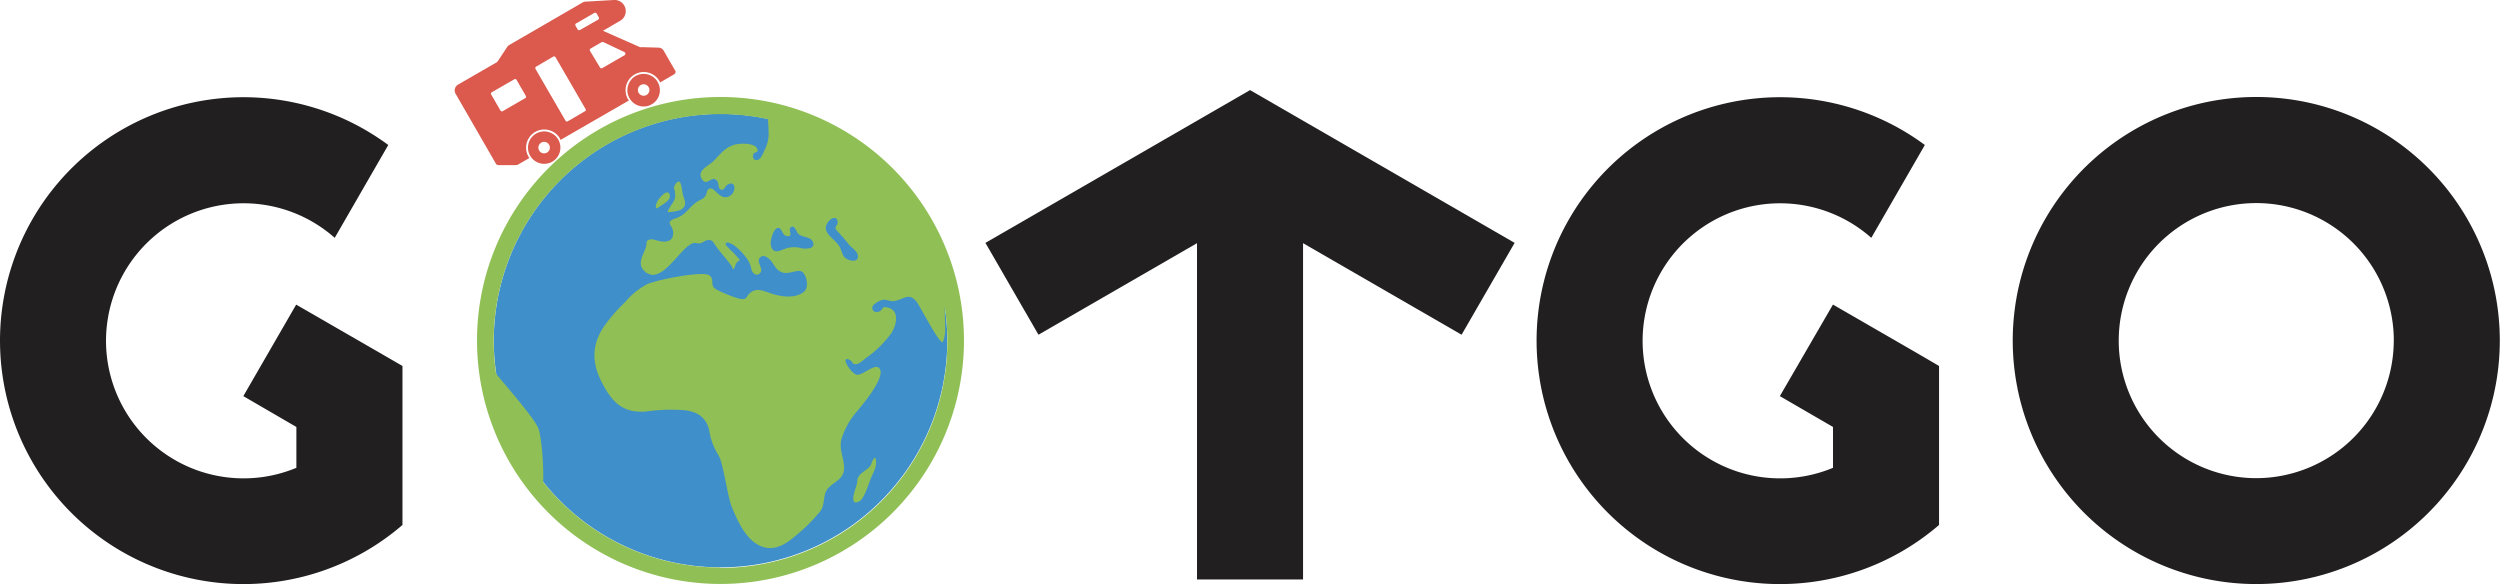 <?xml version="1.0" encoding="UTF-8"?> <svg xmlns="http://www.w3.org/2000/svg" viewBox="0 0 500.04 116.84"> <defs> <style>.cls-1{fill:#211f1f;}.cls-2{fill:#3f8fca;}.cls-3{fill:#90bf55;}.cls-4{fill:#db594d;}</style> </defs> <title>Ресурс 1</title> <g id="Слой_2" data-name="Слой 2"> <g id="Layer_1" data-name="Layer 1"> <polygon class="cls-1" points="302.95 48.58 250.03 18.02 197.1 48.58 207.71 66.95 239.42 48.64 239.42 115.9 260.63 115.9 260.63 48.64 292.34 66.95 302.95 48.58"></polygon> <path class="cls-1" d="M500,68.13A48.71,48.71,0,1,1,451.33,19.4,48.7,48.7,0,0,1,500,68.13v0m-21.2,0a27.51,27.51,0,1,0-27.51,27.51h0a27.54,27.54,0,0,0,27.5-27.51"></path> <path class="cls-2" d="M144.11,22.78a45.35,45.35,0,1,0,45.36,45.35A45.36,45.36,0,0,0,144.11,22.78Z"></path> <path class="cls-1" d="M383.51,70.67h0l-16.89-9.75L356,79.23l10.63,6.17v8.17a27.51,27.51,0,1,1,7.66-46L385,29a48.69,48.69,0,1,0,2.84,76V73.2Z"></path> <path class="cls-1" d="M76.13,70.67h0L59.24,60.93,48.67,79.23,59.28,85.4v8.17a27.51,27.51,0,1,1,7.67-46L77.66,29a48.69,48.69,0,1,0,2.84,76V73.2Z"></path> <path class="cls-3" d="M135,37c-.41.64,0,.87,0,1.42,0,.79.21.74-.12,1.6-.16.4-1.36,1.94-1.31,2.34,0,.23,2.2-.19,2.43-.31,1.41-.69,1.11-1.67.66-2.85-.3-.8-.29-4.36-1.66-2.2"></path> <path class="cls-3" d="M131.64,40c-.12.2-.85,1.58-.22,1.68,0,0,1.37-.95,1.48-1,.42-.32,1.17-.85,1.09-1.5-.22-1.72-2,.21-2.35.85"></path> <path class="cls-3" d="M174,93.26c-.58.76-1.55,1.09-2.12,1.85s-.3,1-.52,1.83c-.11.45-1.77,4.46.46,3.37,1.15-.56,2-3.89,2.49-4.93s1.33-2.61.73-3.85c-.54.22-.68,1.27-1,1.73"></path> <path class="cls-3" d="M144.11,19.4a48.7,48.7,0,1,0,48.7,48.7A48.7,48.7,0,0,0,144.11,19.4Zm23.52,27a29.47,29.47,0,0,1,2.14,2.48c.48.6,1.73,1.37,1.82,2.19.14,1.15-.81,1.25-1.75.93-1.42-.48-1.29-1.43-1.86-2.56-.87-1.76-4.26-3-2.09-5.34.54-.57,1.47-.79,1.63.08C167.76,45.4,166.39,45.15,167.63,46.4ZM158,45.68c.79-1.12,1.31.64,1.58,1,.72.84,2.56.59,3,1.68.62,1.41-1.22,1.46-2.21,1.31a5.39,5.39,0,0,0-3.37.09c-1.08.42-2.36,1.14-2.81-.65-.2-.78.41-3.16,1.27-3.49s.95,1.24,1.65,1.51c1.69.58.64-1.12.89-1.48Zm-13.87,67.83A45.27,45.27,0,0,1,108.64,96.4c.15-3.3-.35-9-.92-10.62-.73-2-6.14-8.16-8.49-11a45.35,45.35,0,0,1,54.39-50.94c0,.72.15,2.57.12,3.15a7.05,7.05,0,0,1-.68,2.75c-.28.54-.73,1.86-1.29,2.15-.92.47-1.32-.4-1.11-1s1.13-.26.82-1.09c-.5-1.34-3.71-1.14-4.68-.83-1.82.57-2.81,1.93-4.07,3.23-1,1-3.41,1.88-2.35,3.6s2-1.07,3.12.48c.21.28.21,1.31.48,1.5.84.63,1-.57,1.56-.86,1.87-1.05,1.79,2.1-.13,2.5-1.6.33-2.53-2.05-3.51-1.7-.6.21-.48,1-.79,1.44-.49.71-.82.66-1.52,1.09-1.73,1.06-2.3,2.68-4.36,3.39-2.55.87-.52,1.25-.58,3.07-.06,1.65-1.52,1.76-2.75,1.52-.55-.11-1.37-.49-1.94-.32-.92.29-.53.61-.72,1.36-.37,1.49-1.92,3.32-.45,4.84,3.45,3.55,7.33-5,10-5.51.38-.07.79.13,1.17.08.54-.08,1-.57,1.47-.63,1-.12,1.06.12,1.65,1,1.11,1.64,3.15,3.77,3.39,4.44.46,1.28.37-1.12,1.43-1.36.27-.06-.36-.61-.75-1.09-.59-.69-1.42-1.34-2-2.09-.13-.89,1.2-.16,1.5,0a12,12,0,0,1,2.6,2.59A5.1,5.1,0,0,1,150.32,54c.19.62,1,1.41,1.73.6s-.68-2-.18-2.88c.66-1.08,1.84-.17,2.36.47.79,1,1,1.87,2.27,2.3s2.86-.59,3.79-.21,1.72,3.16.46,4.12c-1.69,1.29-4.1,1-6.13.42-1.54-.45-3.18-1.45-4.59-.24-.9.77-.51,1.42-1.93,1.2-.91-.13-4.83-1.66-5.31-2.26-.67-.83.09-1.74-.91-2.45-1.31-.92-10.3.84-12.4,1.75a14.73,14.73,0,0,0-4.44,3.6,32.85,32.85,0,0,0-4.42,5.15c-2.55,4-2.08,7.75.2,11.74,2,3.58,4.15,5.31,8.39,5a37.59,37.59,0,0,1,4.86-.37c2.08.1,6.72-.43,7.77,4.09a13,13,0,0,0,1.79,4.9c1,1.28,1.84,8.27,2.75,10.5,1.33,3.23,3.51,8.12,7.63,8.19,1.93,0,3.57-1.14,5-2.35a34.59,34.59,0,0,0,5.05-5c1.09-1.47.39-3.27,1.59-4.62s3.07-1.76,3.17-3.84-1.06-3.76-.51-6a15.68,15.68,0,0,1,3.23-5.68c.74-.93,6-7,4.25-8.56-1-.83-3.24,1.58-4.43,1.37s-3.48-4-1.38-2.94c.7.34.29.92,1.33.83.6-.06,1.48-.9,1.93-1.24a21.33,21.33,0,0,0,5.07-5c1-1.55,1.72-4.55-.81-5.09-1.24-.27-.73.39-1.61.79s-1.76-.24-1.27-1.2a4.53,4.53,0,0,1,1.9-1.12c.8-.15,1.53.41,2.43.23,2-.39,2.82-1.74,4.37.14.66.8,4.67,8.73,5.27,8.06a6.66,6.66,0,0,0,.46-2.73c0-.49-.06-2.33-.1-4.35a45.3,45.3,0,0,1-44.84,52.27Z"></path> <path class="cls-4" d="M135,14.05l-2.26-3.93a1.21,1.21,0,0,0-1-.59l-3.41-.1a.62.62,0,0,1-.33,0L120.6,6.16l3.44-2A2.23,2.23,0,0,0,122.79,0L117.1.33a1.26,1.26,0,0,0-.57.17L101.86,9a1.18,1.18,0,0,0-.4.37l-1.84,2.79a1.06,1.06,0,0,1-.39.37l-7.62,4.4a1.33,1.33,0,0,0-.49,1.81h0l8.07,14a.6.6,0,0,0,.49.29h3.44a1,1,0,0,0,.54-.14l2.24-1.29c-.06-.09-.13-.15-.18-.24A3.63,3.63,0,1,1,112,27.71h0c0,.09.08.18.12.27l13.68-7.89c-.06-.09-.14-.15-.19-.24a3.63,3.63,0,1,1,6.29-3.63h0c.06.09.08.18.13.27l2.79-1.62a.58.58,0,0,0,.23-.8v0m-30,5.57-4.49,2.59a.33.33,0,0,1-.46-.12h0l-1.85-3.2a.32.32,0,0,1,.12-.46h0l4.5-2.59a.33.33,0,0,1,.45.11h0l1.85,3.21a.34.34,0,0,1-.11.47h0m10.24-15,3.57-2.06a.35.35,0,0,1,.47.12h0l.43.75a.33.33,0,0,1-.11.46h0L116,6a.33.33,0,0,1-.46-.12h0l-.43-.74a.34.34,0,0,1,.12-.46h0M117,22.25l-3.42,2a.34.34,0,0,1-.47-.11h0l-6-10.35a.34.34,0,0,1,.12-.46l3.42-2a.35.35,0,0,1,.47.12h0l6,10.35a.34.34,0,0,1-.11.47h0M125,11l-4.53,2.62a.32.32,0,0,1-.45-.11v0L118,10.17a.34.34,0,0,1,.13-.46l2.23-1.29a.36.36,0,0,1,.32,0l4.23,2a.34.34,0,0,1,.14.46A.32.32,0,0,1,125,11M111.65,27.9a3.24,3.24,0,1,0-1.19,4.44,3.24,3.24,0,0,0,1.19-4.44v0m-2.24,2.62a1.15,1.15,0,1,1,.42-1.57h0a1.16,1.16,0,0,1-.42,1.57M131.55,16.4a3.27,3.27,0,0,0-2.81-1.62,3.45,3.45,0,0,0-1.63.43,3.28,3.28,0,0,0-1.51,2,3.16,3.16,0,0,0,.33,2.46,3.24,3.24,0,0,0,2.81,1.63,3.18,3.18,0,0,0,1.62-.44,3.24,3.24,0,0,0,1.2-4.42v0M129.31,19a1.15,1.15,0,1,1,.43-1.57,1.15,1.15,0,0,1-.43,1.57"></path> </g> </g> </svg> 